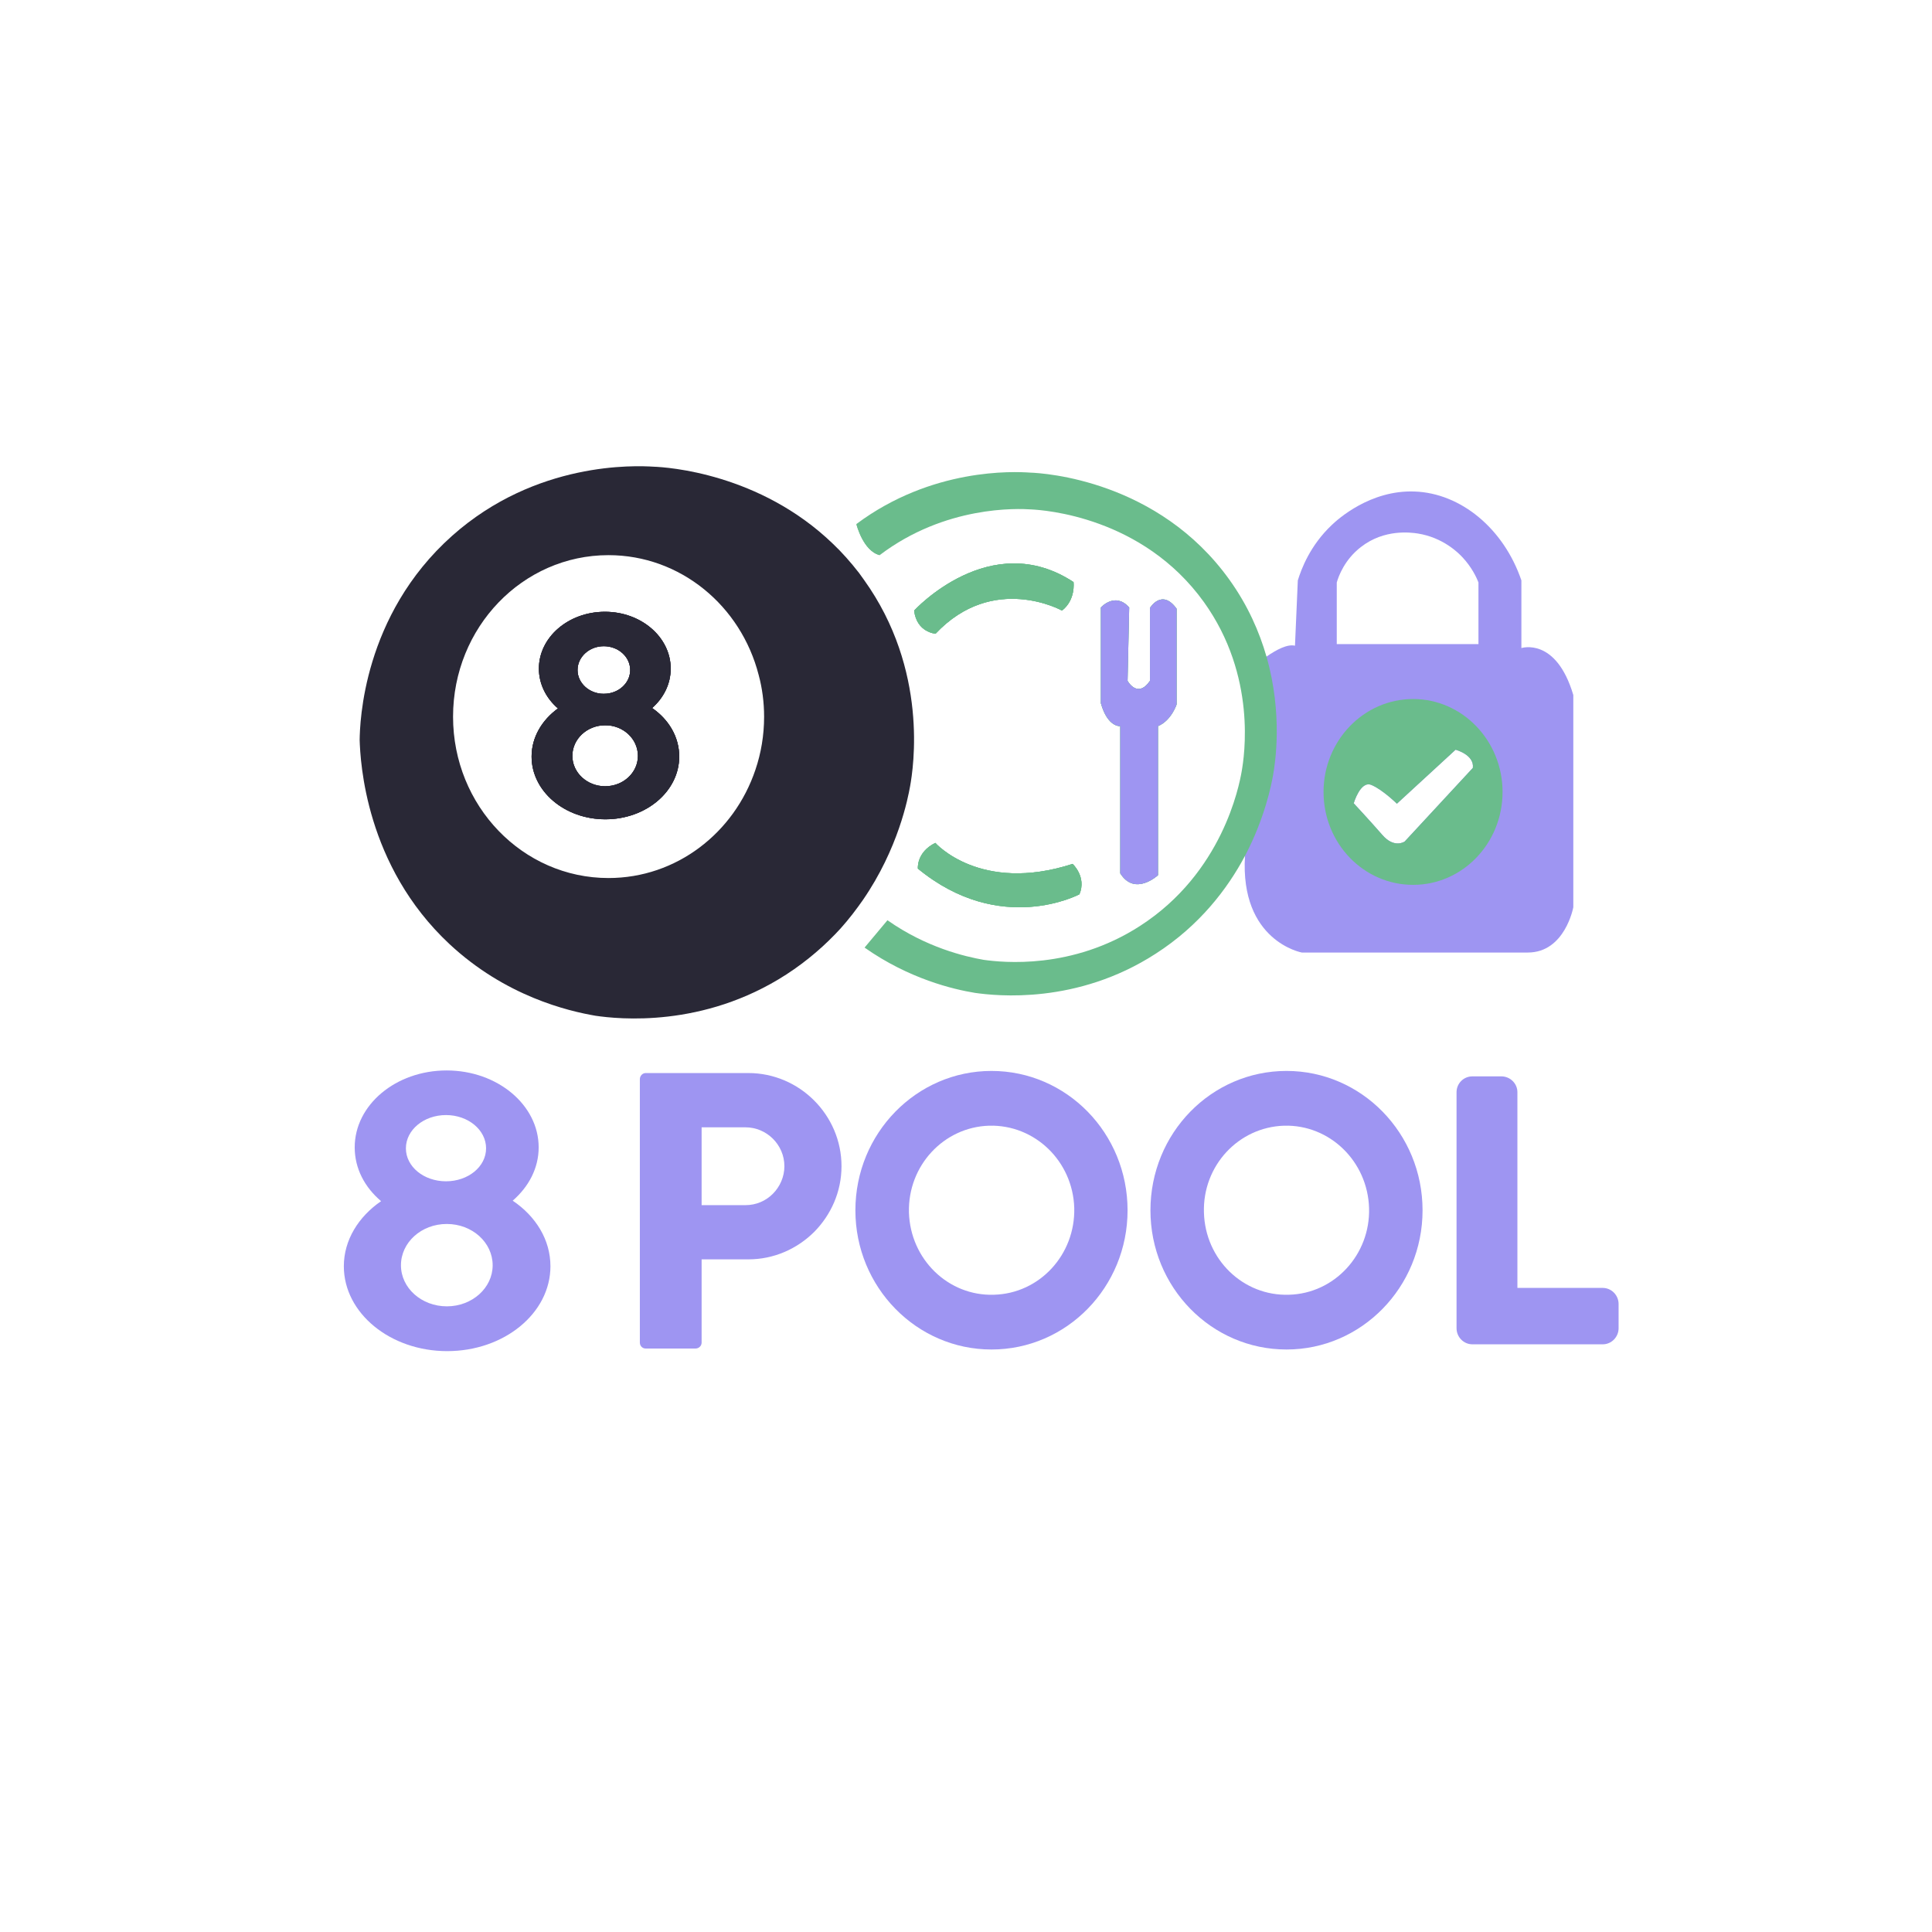 <svg version="1.1" viewBox="0 0 32 32" height="32px" width="32px" xmlns:xlink="http://www.w3.org/1999/xlink" xmlns="http://www.w3.org/2000/svg">
<g id="surface1">
<path d="M 10.801 11.727 C 10.992 11.559 11.109 11.328 11.109 11.074 C 11.109 10.555 10.621 10.133 10.02 10.133 C 9.414 10.133 8.926 10.555 8.926 11.074 C 8.926 11.332 9.047 11.566 9.242 11.734 C 8.977 11.926 8.805 12.211 8.805 12.531 C 8.805 13.105 9.352 13.57 10.027 13.57 C 10.703 13.57 11.25 13.105 11.25 12.531 C 11.25 12.207 11.078 11.918 10.801 11.727 Z M 10 10.703 C 10.242 10.703 10.438 10.879 10.438 11.098 C 10.438 11.316 10.242 11.492 10 11.492 C 9.762 11.492 9.566 11.316 9.566 11.098 C 9.566 10.879 9.762 10.703 10 10.703 Z M 10.023 13.023 C 9.723 13.023 9.48 12.797 9.48 12.52 C 9.48 12.242 9.719 12.016 10.02 12.012 L 10.023 12.012 C 10.324 12.012 10.566 12.238 10.566 12.52 C 10.566 12.797 10.324 13.023 10.023 13.023 Z M 10.023 13.023" style="stroke:none;fill-rule:nonzero;fill:rgb(16.078%,15.686%,21.176%);fill-opacity:1;"></path>
<path d="M 14.309 9.602 C 14.281 9.562 14.254 9.527 14.227 9.488 C 14.09 9.312 13.945 9.148 13.797 9.008 C 12.582 7.836 11.047 7.738 10.828 7.73 C 10.523 7.711 8.879 7.637 7.488 8.875 C 6.008 10.195 5.961 11.973 5.957 12.258 C 5.969 12.613 6.051 14.336 7.445 15.637 C 8.375 16.504 9.41 16.746 9.863 16.824 C 10.238 16.879 11.645 17.031 13.023 16.141 C 13.379 15.91 13.676 15.648 13.922 15.379 C 14.062 15.223 14.184 15.062 14.293 14.906 C 14.879 14.055 15.039 13.219 15.074 13.023 C 15.129 12.719 15.383 11.098 14.309 9.602 Z M 12.512 12.75 C 12.16 13.797 11.203 14.543 10.078 14.543 C 8.656 14.543 7.504 13.348 7.504 11.871 C 7.504 10.391 8.656 9.195 10.078 9.195 C 11.27 9.195 12.273 10.035 12.566 11.18 C 12.625 11.398 12.656 11.633 12.656 11.871 C 12.656 12.18 12.605 12.477 12.512 12.75 Z M 12.512 12.75" style="stroke:none;fill-rule:nonzero;fill:rgb(16.078%,15.686%,21.176%);fill-opacity:1;"></path>
<path d="M 15.141 10.113 C 15.141 10.113 16.402 8.734 17.781 9.641 C 17.781 9.641 17.82 9.934 17.59 10.113 C 17.59 10.113 16.453 9.48 15.496 10.496 C 15.496 10.496 15.184 10.477 15.141 10.113 Z M 15.141 10.113" style="stroke:none;fill-rule:nonzero;fill:rgb(41.569%,73.725%,54.902%);fill-opacity:1;"></path>
<path d="M 17.879 14.812 C 17.879 14.812 16.57 15.512 15.203 14.387 C 15.203 14.387 15.176 14.117 15.492 13.961 C 15.492 13.961 16.234 14.805 17.766 14.309 C 17.766 14.309 18 14.523 17.879 14.812 Z M 17.879 14.812" style="stroke:none;fill-rule:nonzero;fill:rgb(41.569%,73.725%,54.902%);fill-opacity:1;"></path>
<path d="M 19.488 10.082 L 19.488 11.668 C 19.488 11.668 19.402 11.934 19.18 12.027 L 19.18 14.496 C 19.18 14.496 18.797 14.852 18.555 14.465 L 18.555 12.027 C 18.555 12.027 18.348 12.051 18.234 11.648 L 18.234 10.062 C 18.234 10.062 18.469 9.797 18.703 10.062 L 18.676 11.277 C 18.676 11.277 18.84 11.578 19.047 11.277 L 19.047 10.07 C 19.047 10.07 19.242 9.742 19.488 10.082 Z M 19.488 10.082" style="stroke:none;fill-rule:nonzero;fill:rgb(41.569%,73.725%,54.902%);fill-opacity:1;"></path>
<path d="M 15.141 10.113 C 15.141 10.113 16.402 8.734 17.781 9.641 C 17.781 9.641 17.82 9.934 17.59 10.113 C 17.59 10.113 16.453 9.48 15.496 10.496 C 15.496 10.496 15.184 10.477 15.141 10.113 Z M 15.141 10.113" style="stroke:none;fill-rule:nonzero;fill:rgb(41.569%,73.725%,54.902%);fill-opacity:1;"></path>
<path d="M 17.879 14.812 C 17.879 14.812 16.57 15.512 15.203 14.387 C 15.203 14.387 15.176 14.117 15.492 13.961 C 15.492 13.961 16.234 14.805 17.766 14.309 C 17.766 14.309 18 14.523 17.879 14.812 Z M 17.879 14.812" style="stroke:none;fill-rule:nonzero;fill:rgb(41.569%,73.725%,54.902%);fill-opacity:1;"></path>
<path d="M 19.488 10.082 L 19.488 11.668 C 19.488 11.668 19.402 11.934 19.18 12.027 L 19.18 14.496 C 19.18 14.496 18.797 14.852 18.555 14.465 L 18.555 12.027 C 18.555 12.027 18.348 12.051 18.234 11.648 L 18.234 10.062 C 18.234 10.062 18.469 9.797 18.703 10.062 L 18.676 11.277 C 18.676 11.277 18.84 11.578 19.047 11.277 L 19.047 10.07 C 19.047 10.07 19.242 9.742 19.488 10.082 Z M 19.488 10.082" style="stroke:none;fill-rule:nonzero;fill:rgb(41.569%,73.725%,54.902%);fill-opacity:1;"></path>
<path d="M 10.801 11.727 C 10.992 11.559 11.109 11.328 11.109 11.074 C 11.109 10.555 10.621 10.133 10.02 10.133 C 9.414 10.133 8.926 10.555 8.926 11.074 C 8.926 11.332 9.047 11.566 9.242 11.734 C 8.977 11.926 8.805 12.211 8.805 12.531 C 8.805 13.105 9.352 13.57 10.027 13.57 C 10.703 13.57 11.25 13.105 11.25 12.531 C 11.25 12.207 11.078 11.918 10.801 11.727 Z M 10 10.703 C 10.242 10.703 10.438 10.879 10.438 11.098 C 10.438 11.316 10.242 11.492 10 11.492 C 9.762 11.492 9.566 11.316 9.566 11.098 C 9.566 10.879 9.762 10.703 10 10.703 Z M 10.023 13.023 C 9.723 13.023 9.48 12.797 9.48 12.52 C 9.48 12.242 9.719 12.016 10.02 12.012 L 10.023 12.012 C 10.324 12.012 10.566 12.238 10.566 12.52 C 10.566 12.797 10.324 13.023 10.023 13.023 Z M 10.023 13.023" style="stroke:none;fill-rule:nonzero;fill:rgb(16.078%,15.686%,21.176%);fill-opacity:1;"></path>
<path d="M 17.59 10.113 C 17.59 10.113 16.453 9.48 15.496 10.496 C 15.496 10.496 15.184 10.477 15.141 10.113 C 15.141 10.113 16.402 8.734 17.781 9.641 C 17.781 9.641 17.82 9.934 17.59 10.113 Z M 17.59 10.113" style="stroke:none;fill-rule:nonzero;fill:rgb(41.569%,73.725%,54.902%);fill-opacity:1;"></path>
<path d="M 17.879 14.812 C 17.879 14.812 16.57 15.512 15.203 14.387 C 15.203 14.387 15.176 14.117 15.492 13.961 C 15.492 13.961 16.234 14.805 17.766 14.309 C 17.766 14.309 18 14.523 17.879 14.812 Z M 17.879 14.812" style="stroke:none;fill-rule:nonzero;fill:rgb(41.569%,73.725%,54.902%);fill-opacity:1;"></path>
<path d="M 14.57 9.195 C 14.297 9.125 14.188 8.695 14.184 8.68 Z M 14.57 9.195" style="stroke:none;fill-rule:nonzero;fill:rgb(41.569%,73.725%,54.902%);fill-opacity:1;"></path>
<path d="M 19.488 10.082 L 19.488 11.668 C 19.488 11.668 19.402 11.934 19.18 12.027 L 19.18 14.496 C 19.18 14.496 18.797 14.852 18.555 14.465 L 18.555 12.027 C 18.555 12.027 18.348 12.051 18.234 11.648 L 18.234 10.062 C 18.234 10.062 18.469 9.797 18.703 10.062 L 18.676 11.277 C 18.676 11.277 18.84 11.578 19.047 11.277 L 19.047 10.07 C 19.047 10.07 19.242 9.742 19.488 10.082 Z M 19.488 10.082" style="stroke:none;fill-rule:nonzero;fill:rgb(61.961%,58.431%,94.902%);fill-opacity:1;"></path>
<path d="M 25.199 10.734 L 25.199 9.613 C 24.906 8.754 24.195 8.168 23.43 8.141 C 22.695 8.113 22.156 8.602 22.059 8.695 C 21.699 9.035 21.555 9.422 21.496 9.613 L 21.449 10.695 C 21.324 10.664 21.141 10.762 20.977 10.875 C 20.785 11.016 20.621 11.176 20.621 11.176 C 20.621 11.176 20.703 12.762 20.621 14.176 C 20.535 15.59 21.562 15.777 21.562 15.777 C 21.562 15.777 24.688 15.777 25.305 15.777 C 25.922 15.777 26.059 15.027 26.059 15.027 L 26.059 11.512 C 25.773 10.547 25.199 10.734 25.199 10.734 Z M 24.395 12.719 L 23.266 13.938 C 23.266 13.938 23.094 14.059 22.895 13.828 C 22.691 13.594 22.422 13.305 22.422 13.305 C 22.422 13.305 22.531 12.93 22.711 13 C 22.895 13.074 23.137 13.312 23.137 13.312 L 24.109 12.418 C 24.109 12.418 24.422 12.5 24.395 12.719 Z M 22.141 9.648 C 22.172 9.539 22.273 9.266 22.543 9.059 C 22.93 8.758 23.371 8.82 23.48 8.836 C 23.902 8.902 24.16 9.16 24.23 9.238 C 24.371 9.391 24.449 9.547 24.488 9.648 L 24.488 10.668 L 22.141 10.668 Z M 22.141 9.648" style="stroke:none;fill-rule:nonzero;fill:rgb(61.961%,58.431%,94.902%);fill-opacity:1;"></path>
<path d="M 23.406 11.578 C 22.586 11.578 21.922 12.27 21.922 13.117 C 21.922 13.969 22.586 14.656 23.406 14.656 C 24.223 14.656 24.887 13.969 24.887 13.117 C 24.887 12.27 24.223 11.578 23.406 11.578 Z M 24.395 12.719 L 23.266 13.938 C 23.266 13.938 23.094 14.059 22.895 13.828 C 22.691 13.594 22.422 13.305 22.422 13.305 C 22.422 13.305 22.531 12.93 22.711 13 C 22.895 13.074 23.137 13.312 23.137 13.312 L 24.109 12.418 C 24.109 12.418 24.422 12.5 24.395 12.719 Z M 24.395 12.719" style="stroke:none;fill-rule:nonzero;fill:rgb(41.569%,73.725%,54.902%);fill-opacity:1;"></path>
<path d="M 10.02 10.133 C 9.414 10.133 8.926 10.555 8.926 11.074 C 8.926 11.332 9.047 11.566 9.242 11.734 C 9.441 11.906 9.715 12.012 10.02 12.012 L 10.023 12.012 C 10.328 12.012 10.605 11.902 10.801 11.727 C 10.992 11.559 11.109 11.328 11.109 11.074 C 11.109 10.555 10.621 10.133 10.02 10.133 Z M 10 10.703 C 10.242 10.703 10.438 10.879 10.438 11.098 C 10.438 11.316 10.242 11.492 10 11.492 C 9.762 11.492 9.566 11.316 9.566 11.098 C 9.566 10.879 9.762 10.703 10 10.703 Z M 10 10.703" style="stroke:none;fill-rule:nonzero;fill:rgb(16.078%,15.686%,21.176%);fill-opacity:1;"></path>
<path d="M 10.801 11.727 C 10.59 11.582 10.32 11.492 10.027 11.492 C 9.73 11.492 9.453 11.586 9.242 11.734 C 8.977 11.926 8.805 12.211 8.805 12.531 C 8.805 13.105 9.352 13.57 10.027 13.57 C 10.703 13.57 11.25 13.105 11.25 12.531 C 11.25 12.207 11.078 11.918 10.801 11.727 Z M 10.023 13.023 C 9.723 13.023 9.48 12.797 9.48 12.52 C 9.48 12.242 9.719 12.016 10.02 12.012 L 10.023 12.012 C 10.324 12.012 10.566 12.238 10.566 12.52 C 10.566 12.797 10.324 13.023 10.023 13.023 Z M 10.023 13.023" style="stroke:none;fill-rule:nonzero;fill:rgb(16.078%,15.686%,21.176%);fill-opacity:1;"></path>
<path d="M 8.492 19.887 C 8.758 19.656 8.922 19.348 8.922 19.004 C 8.922 18.301 8.238 17.73 7.398 17.73 C 6.555 17.73 5.875 18.301 5.875 19.004 C 5.875 19.352 6.039 19.664 6.312 19.895 C 5.938 20.152 5.695 20.539 5.695 20.973 C 5.695 21.75 6.465 22.379 7.406 22.379 C 8.352 22.379 9.117 21.75 9.117 20.973 C 9.117 20.535 8.875 20.145 8.492 19.887 Z M 7.387 18.469 C 7.754 18.469 8.051 18.715 8.051 19.02 C 8.051 19.324 7.754 19.566 7.387 19.566 C 7.02 19.566 6.723 19.324 6.723 19.02 C 6.723 18.715 7.02 18.469 7.387 18.469 Z M 7.402 21.637 C 6.98 21.637 6.641 21.332 6.641 20.957 C 6.641 20.578 6.98 20.273 7.398 20.273 L 7.402 20.273 C 7.82 20.273 8.16 20.578 8.16 20.957 C 8.16 21.332 7.82 21.637 7.402 21.637 Z M 7.402 21.637" style="stroke:none;fill-rule:nonzero;fill:rgb(61.961%,58.431%,94.902%);fill-opacity:1;"></path>
<path d="M 16.422 17.738 C 15.18 17.738 14.168 18.77 14.168 20.047 C 14.168 21.32 15.18 22.352 16.422 22.352 C 17.668 22.352 18.676 21.32 18.676 20.047 C 18.676 18.77 17.668 17.738 16.422 17.738 Z M 16.461 21.445 C 15.707 21.469 15.078 20.859 15.055 20.082 C 15.035 19.309 15.629 18.668 16.383 18.645 C 17.141 18.625 17.77 19.234 17.793 20.008 C 17.812 20.781 17.219 21.426 16.461 21.445 Z M 16.461 21.445" style="stroke:none;fill-rule:nonzero;fill:rgb(61.961%,58.431%,94.902%);fill-opacity:1;"></path>
<path d="M 21.309 17.738 C 20.062 17.738 19.055 18.77 19.055 20.047 C 19.055 21.32 20.062 22.352 21.309 22.352 C 22.551 22.352 23.562 21.32 23.562 20.047 C 23.562 18.77 22.551 17.738 21.309 17.738 Z M 21.348 21.445 C 20.59 21.469 19.961 20.859 19.941 20.082 C 19.918 19.309 20.512 18.668 21.27 18.645 C 22.023 18.625 22.652 19.234 22.676 20.008 C 22.699 20.781 22.102 21.426 21.348 21.445 Z M 21.348 21.445" style="stroke:none;fill-rule:nonzero;fill:rgb(61.961%,58.431%,94.902%);fill-opacity:1;"></path>
<path d="M 26.809 21.598 L 26.809 22 C 26.809 22.145 26.691 22.266 26.547 22.266 L 24.387 22.266 C 24.242 22.266 24.125 22.145 24.125 22 L 24.125 18.09 C 24.125 17.945 24.242 17.828 24.387 17.828 L 24.867 17.828 C 25.012 17.828 25.133 17.945 25.133 18.09 L 25.133 21.332 L 26.547 21.332 C 26.691 21.332 26.809 21.453 26.809 21.598 Z M 26.809 21.598" style="stroke:none;fill-rule:nonzero;fill:rgb(61.961%,58.431%,94.902%);fill-opacity:1;"></path>
<path d="M 20.977 10.875 C 20.859 10.465 20.668 10.027 20.363 9.602 C 19.184 7.957 17.301 7.836 17.062 7.828 C 16.793 7.809 15.434 7.746 14.184 8.68 C 14.188 8.695 14.297 9.125 14.57 9.195 C 15.656 8.371 16.852 8.422 17.086 8.438 C 17.289 8.449 18.922 8.555 19.941 9.973 C 20.82 11.199 20.609 12.531 20.566 12.777 C 20.523 13.023 20.246 14.457 18.883 15.336 C 17.754 16.066 16.602 15.941 16.293 15.898 C 15.984 15.844 15.344 15.695 14.699 15.242 L 14.32 15.695 C 15.059 16.215 15.793 16.387 16.148 16.445 C 16.504 16.496 17.836 16.641 19.141 15.797 C 19.871 15.328 20.332 14.719 20.621 14.176 C 20.953 13.543 21.059 12.992 21.086 12.84 C 21.121 12.641 21.25 11.832 20.977 10.875 Z M 14.699 15.242 Z M 14.699 15.242" style="stroke:none;fill-rule:nonzero;fill:rgb(41.569%,73.725%,54.902%);fill-opacity:1;"></path>
<path d="M 12.395 17.773 L 10.695 17.773 C 10.641 17.773 10.598 17.82 10.598 17.875 L 10.598 22.238 C 10.598 22.293 10.641 22.336 10.695 22.336 L 11.52 22.336 C 11.574 22.336 11.621 22.293 11.621 22.238 L 11.621 20.859 L 12.395 20.859 C 12.82 20.859 13.203 20.684 13.484 20.406 C 13.762 20.125 13.938 19.742 13.938 19.316 C 13.938 18.469 13.242 17.773 12.395 17.773 Z M 12.801 19.773 C 12.684 19.891 12.523 19.961 12.348 19.961 L 11.621 19.961 L 11.621 18.672 L 12.348 18.672 C 12.699 18.672 12.992 18.961 12.992 19.316 C 12.992 19.492 12.918 19.656 12.801 19.773 Z M 12.801 19.773" style="stroke:none;fill-rule:nonzero;fill:rgb(61.961%,58.431%,94.902%);fill-opacity:1;"></path>
</g>
</svg>
